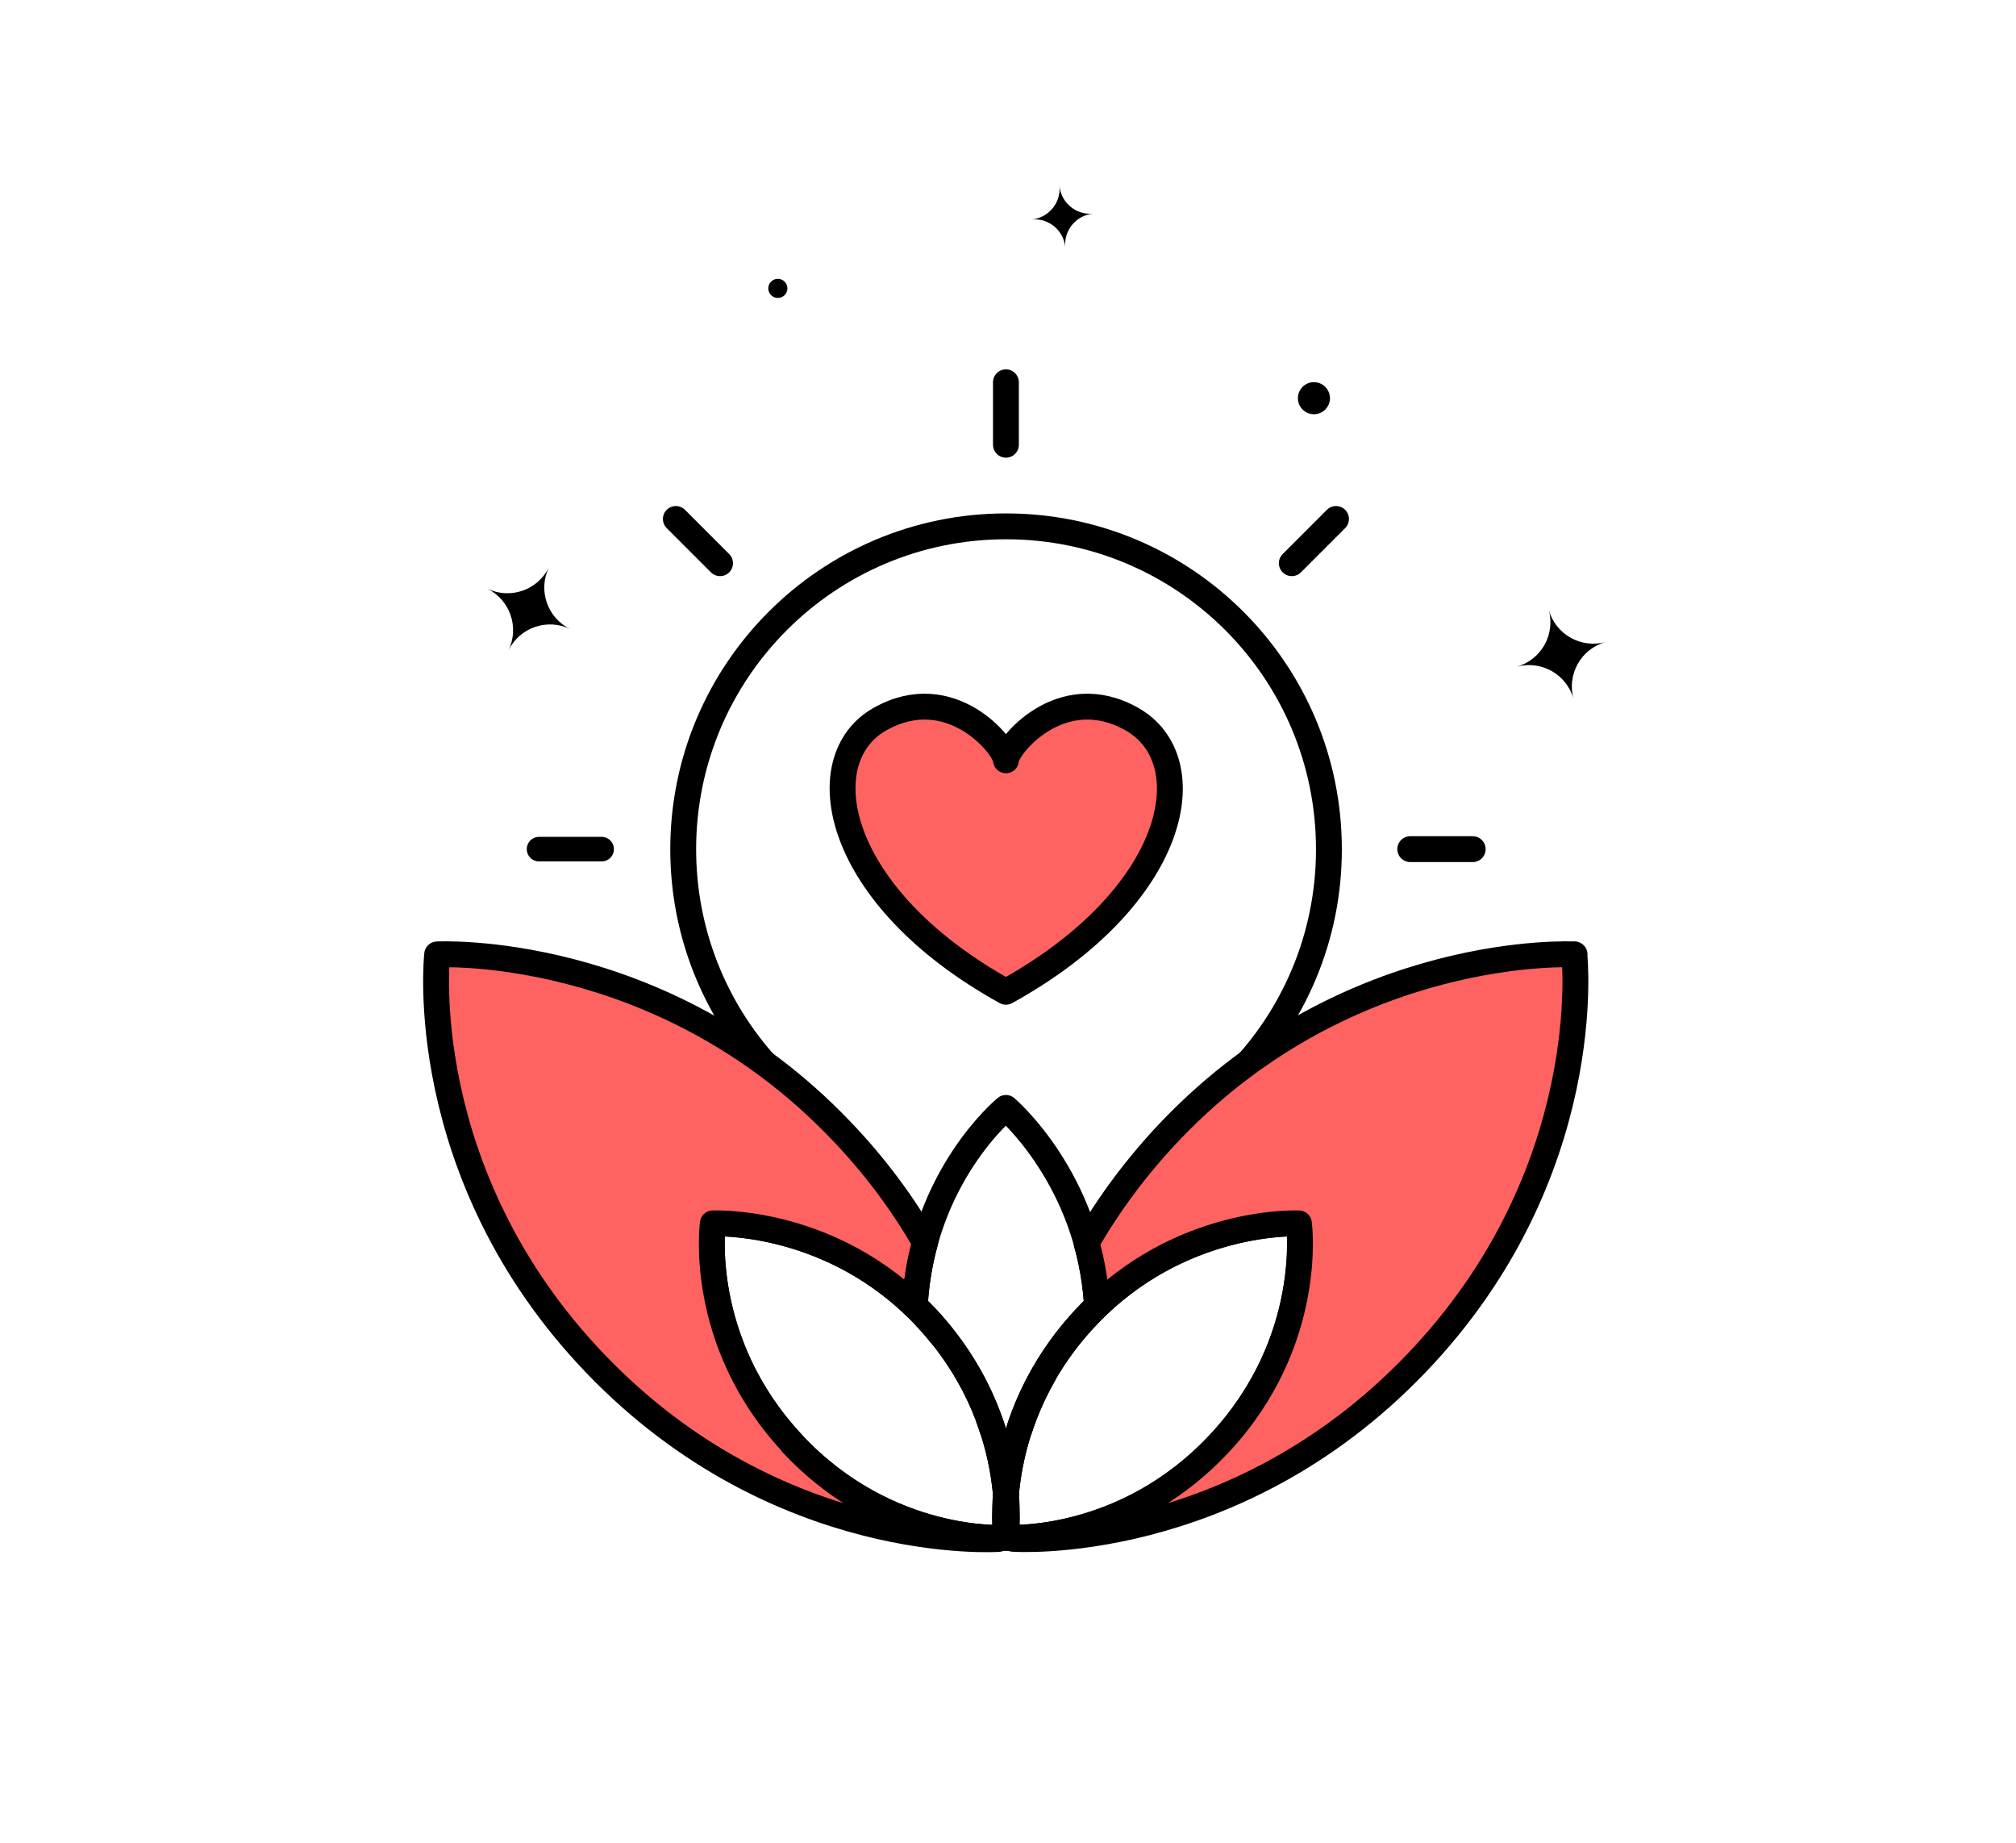 <svg xmlns="http://www.w3.org/2000/svg" id="Calque_2" data-name="Calque 2" viewBox="0 0 155.92 142.5"><defs><style>      .cls-1, .cls-2 {        fill: none;      }      .cls-2, .cls-3, .cls-4 {        stroke: #000;        stroke-linecap: round;        stroke-linejoin: round;      }      .cls-2, .cls-4 {        stroke-width: 2px;      }      .cls-3 {        stroke-width: 1.9px;      }      .cls-3, .cls-4 {        fill: #fe6361;      }    </style></defs><g id="Calque_1-2" data-name="Calque 1"><path class="cls-2" d="M59.31,82.44c-4.02-4.43-6.47-10.32-6.47-16.77,0-13.79,11.18-24.97,24.97-24.97s24.97,11.18,24.97,24.97c0,6.83-2.74,13.02-7.19,17.53"></path><line class="cls-4" x1="77.8" y1="34.39" x2="77.8" y2="29.56"></line><line class="cls-4" x1="99.91" y1="43.55" x2="103.33" y2="40.13"></line><line class="cls-4" x1="109.07" y1="65.66" x2="113.9" y2="65.66"></line><line class="cls-4" x1="55.69" y1="43.55" x2="52.27" y2="40.13"></line><line class="cls-3" x1="46.53" y1="65.66" x2="41.69" y2="65.66"></line><rect class="cls-1" width="155.92" height="142.5"></rect><path d="M84.55,16.52h0c-1.32.12-2.29,1.29-2.16,2.61h0s0,0,0,0c-.12-1.32-1.29-2.29-2.61-2.16h0s0,0,0,0c1.32-.12,2.29-1.29,2.16-2.61h0s0,0,0,0c.12,1.32,1.29,2.29,2.61,2.16h0Z"></path><path d="M44.11,48.65h0c-1.78-.87-3.92-.13-4.79,1.65h0s0,0,0,0c.87-1.78.13-3.92-1.65-4.79h0s0,0,0,0c1.78.87,3.92.13,4.79-1.65h0s0,0,0,0c-.87,1.78-.13,3.92,1.65,4.79h0Z"></path><path d="M124.19,49.64h0c-1.91.53-3.02,2.5-2.49,4.41h0s0,0,0,0c-.53-1.91-2.5-3.02-4.41-2.49h0s0,0,0,0c1.91-.53,3.02-2.5,2.49-4.41h0s0,0,0,0c.53,1.91,2.5,3.02,4.41,2.49h0Z"></path><circle cx="101.62" cy="30.79" r="1.24"></circle><circle cx="60.16" cy="22.3" r=".74"></circle><path class="cls-4" d="M77.8,58.79c0-1.01-4.25-6.29-9.75-3.18s-3.6,13.7,9.75,21.08c13.35-7.38,15.35-17.9,9.75-21.08-5.5-3.11-9.75,2.17-9.75,3.18Z"></path><path class="cls-2" d="M61.27,111.6c-7.39-7.92-6.14-17-6.14-17,0,0,9.28-.47,16.53,7.31,7.39,7.92,6.14,17,6.14,17,0,0-9.14.62-16.53-7.31Z"></path><path class="cls-4" d="M76.73,110.41c-.08-.25-.18-.5-.27-.75.1.26.19.53.27.79,0-.01,0-.02,0-.03ZM61.27,111.6c-7.39-7.92-6.14-17-6.14-17,0,0,8.53-.42,15.62,6.39.1-1.79.39-3.43.8-4.92-1.67-2.9-3.82-5.87-6.59-8.74-13.88-14.45-31.15-13.53-31.15-13.53,0,0-1.89,16.93,12.26,31.67,14.15,14.73,31.15,13.53,31.15,13.53,0,0,0-.03,0-.07-2.08-.01-9.65-.55-15.97-7.32ZM71.66,101.91c.41.44.79.89,1.15,1.34-.36-.45-.74-.9-1.15-1.34Z"></path><path class="cls-2" d="M94.33,111.6c7.39-7.92,6.14-17,6.14-17,0,0-9.28-.47-16.53,7.31-7.39,7.92-6.14,17-6.14,17,0,0,9.14.62,16.53-7.31Z"></path><path class="cls-2" d="M83.94,101.91c.3-.32.6-.62.91-.92-.55-9.81-7.05-15.32-7.05-15.32,0,0-6.52,5.33-7.05,15.32.31.29.61.6.91.92,4.6,4.93,5.85,10.3,6.14,13.66.29-3.36,1.54-8.73,6.14-13.66Z"></path><path class="cls-4" d="M78.87,110.41s0,.03,0,.04c.43-1.32,1.03-2.72,1.84-4.14-.8,1.41-1.4,2.79-1.83,4.1ZM121.78,73.8s-17.26-.93-31.15,13.53c-2.77,2.89-4.92,5.86-6.6,8.77.42,1.49.71,3.12.81,4.89,7.09-6.82,15.62-6.39,15.62-6.39,0,0,1.25,9.08-6.14,17-6.32,6.77-13.89,7.31-15.97,7.32,0,.04,0,.07,0,.07,0,0,17,1.21,31.15-13.53,14.15-14.73,12.26-31.67,12.26-31.67Z"></path></g></svg>